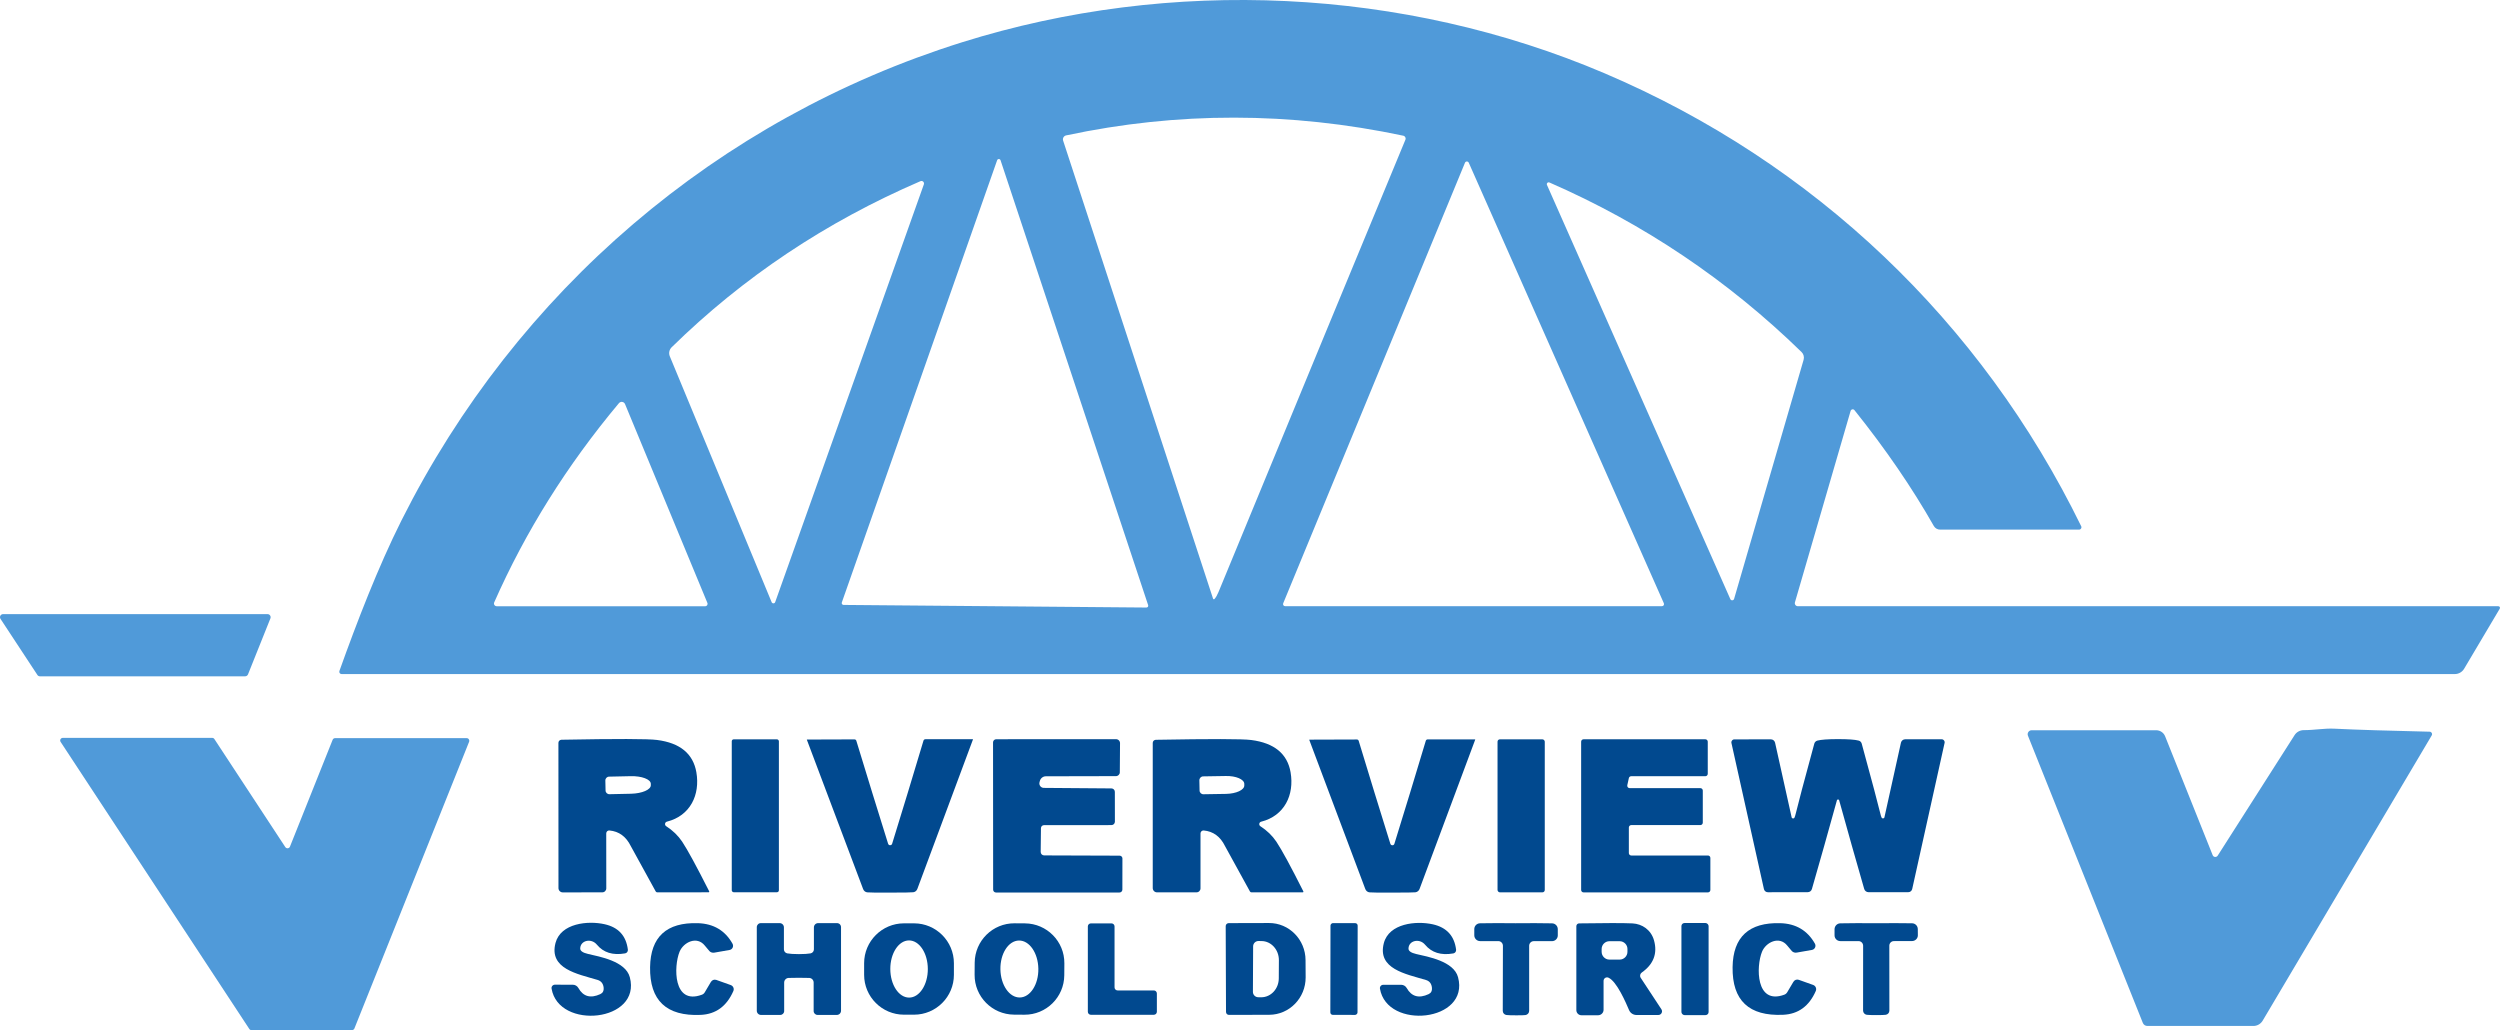 <?xml version="1.0" encoding="UTF-8"?><svg id="a" xmlns="http://www.w3.org/2000/svg" width="621.301" height="256" viewBox="0 0 621.301 256"><path d="M620.895,150.662c.312,0,.507.338.351.597l-8.857,14.935c-.481.818-1.364,1.325-2.312,1.325H84.882c-.39,0-.662-.39-.532-.766,4.338-12.13,9.584-25.766,15.416-37.403,28.649-57.065,78.545-99.805,139.364-118.857,51.922-16.26,109.61-13.571,159.597,7.701,52.091,22.182,93.623,61.714,118.494,112.584.195.39-.091.844-.532.844h-34.545c-.636,0-1.221-.338-1.545-.896-5.416-9.532-11.987-19.13-19.727-28.792-.273-.351-.831-.234-.961.195l-13.831,47.558c-.143.494.221.974.727.974h174.091ZM301.83,148.857c.351-.39.675-.948.974-1.675,19.961-48.416,35.455-85.896,46.468-112.455.182-.429-.078-.909-.519-1-28.143-5.961-56.078-5.987-83.805-.078-.584.13-.922.727-.74,1.299l37.26,113.831c.052.156.26.208.364.078ZM209.207,149.727c-.104.299.117.597.429.61l75.273.649c.312,0,.532-.299.429-.597l-36.675-110.545c-.13-.416-.714-.429-.857-.013l-38.597,109.896ZM365.012,40.429c-.182-.403-.766-.39-.935.013l-45.182,109.506c-.13.338.117.701.468.701h93.675c.364,0,.61-.377.468-.714l-48.493-109.506ZM228.753,45.026c-23.481,10.117-44.091,23.883-61.844,41.286-.584.584-.766,1.455-.455,2.221l25.312,61.117c.169.403.74.39.883-.013l36.948-103.818c.182-.519-.338-1.013-.844-.792ZM385.064,45.351c-.39-.169-.779.221-.61.61l45.571,102.935c.195.429.805.377.935-.065l17.273-59.416c.195-.688,0-1.429-.507-1.922-18.312-17.844-39.195-31.896-62.662-42.143ZM175.804,149.844l-20.468-49.416c-.26-.623-1.078-.753-1.519-.234-12.896,15.416-23.234,31.922-31,49.519-.195.442.13.948.623.948h51.831c.416,0,.688-.429.532-.818Z" fill="#509ad9"/><path d="M60.921,168.078H9.921c-.26,0-.506-.13-.636-.351L.129,153.805c-.338-.507.026-1.182.636-1.182h65.727c.545,0,.909.545.714,1.052l-5.571,13.922c-.117.286-.403.481-.714.481Z" fill="#509ad9"/><path d="M551.142,212.649l19.104-29.948c.494-.779,1.351-1.247,2.286-1.247,2.493.013,5.091-.481,7.571-.364,5.558.273,13.468.519,23.714.753.468.013.753.532.507.935l-42,70.87c-.481.818-1.364,1.325-2.312,1.325h-26.351c-.507,0-.948-.312-1.13-.779l-28.545-71.351c-.26-.649.221-1.364.922-1.364h30.948c.974,0,1.857.597,2.221,1.506l11.818,29.545c.208.532.935.597,1.247.117Z" fill="#509ad9"/><path d="M83.285,183.442h32.688c.468,0,.779.468.61.896l-28.506,71.26c-.104.247-.338.403-.61.403h-24.974c-.221,0-.429-.104-.545-.299L15.064,184.377c-.286-.429.026-1,.545-1h37.13c.221,0,.429.104.545.299l17.623,26.844c.299.442.961.377,1.156-.117l10.61-26.558c.104-.247.338-.403.61-.403Z" fill="#509ad9"/><path d="M176.246,221.506c.052.117-.026.247-.143.247l-12.779.013c-.143,0-.286-.091-.364-.221-4.065-7.364-6.13-11.117-6.195-11.273-1.169-2.364-2.922-3.662-5.299-3.883-.429-.052-.805.286-.805.727l.013,13.662c0,.545-.442.987-.987.987l-9.831.013c-.584,0-1.065-.481-1.065-1.065l-.013-36.104c0-.416.338-.753.753-.766,13.662-.26,21.571-.234,23.74.052,5.727.727,8.987,3.403,9.792,8.039.961,5.584-1.506,10.805-7.312,12.26-.532.13-.649.831-.195,1.13,1.649,1.065,2.974,2.351,3.974,3.844,1.338,2.013,3.571,6.13,6.714,12.338ZM150.441,193.974l.052,2.494c.013.519.442.922.961.909l5.39-.117c2.727-.065,4.922-1.013,4.896-2.117v-.364c-.026-1.104-2.26-1.948-5-1.883l-5.39.117c-.506.013-.922.442-.909.961Z" fill="#01498f"/><rect x="181.856" y="183.74" width="11.714" height="38" rx=".48" ry=".48" fill="#01498f"/><path d="M221.194,210.052c.273,0,.455-.13.532-.403,2.636-8.506,5.221-17.026,7.779-25.584.065-.208.247-.351.468-.351h11.805c.026,0,.039.026.026.052l-13.831,37.169c-.169.442-.558.753-1.013.805-.377.052-2.286.091-5.714.091-3.442.013-5.338-.013-5.727-.065-.455-.052-.844-.364-1.013-.805l-13.987-37.117c-.013-.013.013-.052.026-.052l11.805-.039c.221,0,.416.143.468.351,2.597,8.532,5.221,17.052,7.883,25.545.091.273.26.403.494.403Z" fill="#01498f"/><path d="M278.35,184.701l-.052,7.234c0,.519-.429.948-.961.948l-17.416.039c-.701,0-1.312.481-1.493,1.156l-.091.338c-.182.701.351,1.39,1.078,1.39l16.805.13c.481.013.844.39.844.857l.013,7.416c0,.468-.39.844-.857.844l-16.766.013c-.416,0-.753.338-.753.753l-.065,5.909c0,.481.39.857.857.857l18.766.065c.377,0,.688.312.688.675l-.013,7.766c0,.39-.312.714-.714.714h-30.714c-.377-.013-.688-.312-.688-.701l-.026-36.597c0-.442.351-.792.792-.792l29.779-.013c.558,0,1,.455.987,1Z" fill="#01498f"/><path d="M323.908,221.519c.052.117-.026.247-.143.247h-12.766c-.156,0-.286-.091-.364-.221-4.065-7.364-6.13-11.117-6.195-11.273-1.156-2.364-2.922-3.662-5.286-3.883-.429-.039-.805.299-.805.727v13.662c0,.545-.442.987-.987.987h-9.831c-.584,0-1.052-.481-1.052-1.065v-36.078c0-.416.338-.753.753-.766,13.649-.247,21.558-.234,23.727.052,5.727.74,8.987,3.416,9.779,8.039.961,5.584-1.506,10.805-7.312,12.26-.532.13-.649.831-.195,1.13,1.649,1.065,2.974,2.351,3.974,3.844,1.338,2.013,3.571,6.117,6.701,12.338ZM298.064,193.922l.052,2.532c0,.532.442.948.961.935l5.649-.091c2.507-.052,4.532-.987,4.506-2.104v-.39c-.026-1.13-2.078-2-4.584-1.948l-5.649.091c-.519.013-.935.442-.935.974Z" fill="#01498f"/><path d="M346.051,221.831c-3.429.013-5.338-.013-5.727-.065-.455-.052-.831-.364-1.013-.805l-13.935-37.091c-.013-.026,0-.052.026-.052l11.792-.039c.221-.013.403.13.468.338,2.584,8.545,5.208,17.052,7.857,25.545.091.273.26.403.532.403.247,0,.403-.13.494-.403,2.636-8.494,5.234-17.013,7.792-25.558.065-.208.247-.351.468-.351h11.792c.026,0,.039.039.026.052l-13.844,37.143c-.169.429-.558.74-1.013.805-.39.052-2.286.078-5.714.078Z" fill="#01498f"/><rect x="372.168" y="183.74" width="11.74" height="38.026" rx=".58" ry=".58" fill="#01498f"/><path d="M404.804,193.377l-.39,1.766c-.078.377.208.727.584.727h17.584c.325,0,.597.273.597.597v7.987c0,.325-.273.597-.597.597h-17.182c-.325,0-.597.273-.597.597v6.364c0,.325.273.597.597.597h19.065c.325,0,.597.273.597.597v7.974c0,.325-.273.597-.597.597h-30.922c-.325,0-.597-.273-.597-.597v-36.857c0-.325.273-.597.597-.597h30.273c.325,0,.597.273.597.597v7.987c0,.325-.273.597-.597.597h-18.429c-.286,0-.519.195-.584.468Z" fill="#01498f"/><path d="M456.791,183.688c2.506,0,4.221.117,5.117.364.377.091.662.377.766.753,2.558,9.377,4.104,15.182,4.636,17.416.104.455.208.779.312.974.169.312.623.247.701-.091l4.104-18.545c.117-.481.545-.831,1.052-.831h9.078c.468,0,.818.442.714.896l-8.052,36.325c-.104.455-.507.779-.974.779h-9.896c-.481,0-.909-.325-1.052-.792-2.013-6.961-4.091-14.312-6.234-22.065-.039-.13-.13-.182-.273-.182s-.234.052-.273.182c-2.143,7.753-4.208,15.104-6.221,22.065-.13.481-.558.792-1.052.792l-9.896.013c-.468,0-.87-.325-.974-.779l-8.078-36.312c-.104-.468.247-.896.714-.896l9.078-.013c.507,0,.935.338,1.052.831l4.117,18.545c.078.338.545.403.701.091.104-.208.208-.532.312-.974.532-2.234,2.065-8.039,4.623-17.429.104-.364.39-.649.766-.753.896-.234,2.61-.364,5.13-.364Z" fill="#01498f"/><path d="M137.077,245.688c-.091-.507.312-.974.818-.974l4.468.013c.558,0,1.078.299,1.364.792,1.208,2.156,3.026,2.662,5.455,1.545.623-.299.909-.805.844-1.532-.091-1.052-.597-1.714-1.506-2-5.065-1.506-12.13-2.766-10.468-9.182,1.312-4.922,8.052-5.597,12.208-4.662,3.429.766,5.351,2.87,5.779,6.312.052.455-.26.87-.701.935-3.039.532-5.377-.195-7.013-2.182-1.39-1.675-4.091-1.052-4.13.961-.013.597.623,1.052,1.909,1.351,2.883.688,9.338,1.779,10.416,5.779,2.974,11.13-17.701,13.208-19.442,2.844Z" fill="#01498f"/><path d="M176.688,244.013c.273-.455.831-.662,1.338-.481l3.571,1.273c.623.221.922.909.649,1.506-1.649,3.766-4.351,5.74-8.117,5.909-8.506.377-12.701-3.584-12.571-11.857.117-7.532,4.091-11.182,11.909-10.935,3.883.13,6.74,1.831,8.571,5.091.364.649-.013,1.455-.74,1.571l-3.779.662c-.429.078-.883-.052-1.195-.364-.143-.143-.532-.597-1.156-1.377-1.987-2.494-5.312-.844-6.286,1.519-1.481,3.662-1.61,13.299,5.519,10.688.312-.104.571-.312.74-.597l1.545-2.61Z" fill="#01498f"/><path d="M198.545,237.117c1.299,0,2.273-.065,2.896-.182.481-.091.831-.506.831-1v-5.468c0-.584.468-1.052,1.052-1.052h4.688c.558,0,1,.442,1,1v20.779c0,.571-.468,1.039-1.039,1.039h-4.792c-.532,0-.974-.429-.974-.961v-7.091c0-.597-.455-1.091-1.052-1.143-.429-.026-1.299-.039-2.61-.039s-2.182.013-2.61.039c-.584.052-1.052.545-1.052,1.143v7.091c0,.532-.442.961-.974.961h-4.792c-.571,0-1.039-.468-1.039-1.039v-20.779c0-.558.455-1,1-1h4.688c.584,0,1.052.468,1.052,1.052v5.468c0,.494.351.909.831,1,.636.117,1.597.182,2.896.182Z" fill="#01498f"/><path d="M237.064,242.26c0,5.468-4.442,9.909-9.909,9.909h-2.494c-5.468,0-9.909-4.442-9.909-9.909v-2.883c0-5.468,4.442-9.909,9.909-9.909h2.494c5.468,0,9.909,4.442,9.909,9.909v2.883ZM225.909,233.714c-2.572,0-4.663,3.195-4.65,7.112.013,3.927,2.104,7.096,4.675,7.096s4.663-3.195,4.65-7.112c-.013-3.927-2.104-7.096-4.675-7.096Z" fill="#01498f"/><path d="M264.495,242.389c-.041,5.442-4.483,9.831-9.926,9.788l-2.571-.018c-5.44-.043-9.83-4.484-9.788-9.926l.021-2.987c.041-5.442,4.483-9.831,9.926-9.788l2.571.018c5.44.043,9.83,4.484,9.788,9.926l-.021,2.987ZM253.226,233.741c-2.603.038-4.668,3.246-4.603,7.151.064,3.913,2.22,7.043,4.825,7.003,2.603-.038,4.668-3.246,4.603-7.151-.064-3.913-2.22-7.043-4.825-7.003Z" fill="#01498f"/><path d="M286.753,252.195h-15.649c-.416,0-.753-.338-.753-.753v-21.208c0-.416.338-.753.753-.753h5.13c.416,0,.753.338.753.753v15.156c0,.416.338.753.753.753h9.013c.416,0,.753.338.753.753v4.545c0,.416-.338.753-.753.753Z" fill="#01498f"/><path d="M304.61,230.169c0-.416.325-.74.74-.753l10.013-.026c5-.026,9.078,4.117,9.091,9.221l.026,4.286c.013,5.117-4.026,9.273-9.039,9.299l-10.013.026c-.403.013-.74-.325-.74-.727l-.078-21.325ZM311.428,235.182l-.052,11.325c0,.727.597,1.325,1.325,1.325l.74.013c2.403,0,4.364-2.104,4.364-4.714l.026-4.519c0-2.61-1.935-4.74-4.338-4.74l-.74-.013c-.727,0-1.325.597-1.325,1.325Z" fill="#01498f"/><rect x="322.61" y="237.442" width="22.805" height="6.753" rx=".61" ry=".61" transform="translate(92.611 574.41) rotate(-89.9)" fill="#01498f"/><path d="M343.766,244.74h4.455c.558,0,1.078.299,1.364.792,1.208,2.143,3.026,2.662,5.455,1.532.623-.299.896-.805.831-1.532-.091-1.052-.584-1.714-1.506-1.987-5.052-1.506-12.117-2.753-10.455-9.156,1.299-4.922,8.026-5.597,12.182-4.675,3.416.766,5.351,2.857,5.779,6.299.052.455-.26.857-.701.935-3.039.532-5.377-.195-7.013-2.169-1.39-1.675-4.091-1.039-4.117.961-.013.597.623,1.052,1.909,1.351,2.883.675,9.325,1.766,10.403,5.753,2.987,11.104-17.649,13.208-19.403,2.87-.091-.506.299-.974.818-.974Z" fill="#01498f"/><path d="M376.766,229.442c3.299-.039,6.286-.026,8.948.026.792.013,1.429.662,1.429,1.455v1.545c0,.792-.649,1.429-1.442,1.429h-4.532c-.636,0-1.143.519-1.143,1.156v16.169c0,.519-.39.961-.909,1.039-.377.052-1.169.078-2.377.065-1.195,0-1.974-.026-2.364-.078-.519-.065-.909-.506-.909-1.026l.039-16.169c0-.649-.507-1.169-1.143-1.169h-4.532c-.792,0-1.442-.649-1.442-1.442v-1.545c0-.792.636-1.429,1.429-1.442,2.675-.052,5.649-.052,8.948-.013Z" fill="#01498f"/><path d="M407.753,243.013l5.143,7.818c.403.61-.039,1.416-.766,1.416h-5.429c-.805,0-1.532-.481-1.844-1.208-.779-1.818-3.039-7.13-5.117-8.065-.571-.26-1.221.156-1.221.792v7.182c0,.753-.61,1.364-1.377,1.364h-4.117c-.701,0-1.273-.571-1.273-1.273v-20.87c0-.377.312-.688.688-.688,6.507-.104,10.922-.104,13.26,0,2.416.117,4.623,1.623,5.351,4.208.909,3.26-.104,5.935-3.052,8.013-.416.299-.532.87-.247,1.312ZM404.454,235.844c0-1.065-.87-1.935-1.935-1.935h-2.545c-1.065,0-1.935.87-1.935,1.935v.701c0,1.065.87,1.935,1.935,1.935h2.545c1.065,0,1.935-.87,1.935-1.935v-.701Z" fill="#01498f"/><rect x="417.869" y="229.39" width="6.753" height="22.883" rx=".76" ry=".76" fill="#01498f"/><path d="M445.701,244c.273-.468.831-.675,1.338-.494l3.571,1.273c.61.221.909.909.649,1.506-1.649,3.766-4.351,5.74-8.104,5.909-8.507.39-12.688-3.558-12.571-11.831.104-7.519,4.065-11.169,11.883-10.935,3.87.117,6.727,1.818,8.571,5.078.364.636-.013,1.442-.74,1.571l-3.779.662c-.429.078-.883-.052-1.195-.364-.143-.143-.519-.597-1.156-1.377-1.987-2.481-5.312-.831-6.273,1.532-1.48,3.662-1.597,13.286,5.532,10.675.299-.104.558-.325.727-.597l1.545-2.61Z" fill="#01498f"/><path d="M466.285,252.273c-1.195,0-1.987-.026-2.364-.078-.519-.078-.909-.519-.909-1.039l.013-16.117c0-.636-.506-1.156-1.143-1.156h-4.519c-.792,0-1.442-.636-1.442-1.429v-1.532c.013-.792.636-1.442,1.429-1.455,2.662-.052,5.636-.065,8.922-.026,3.286-.039,6.26-.026,8.922.013.792.013,1.416.662,1.416,1.455l.013,1.545c0,.779-.649,1.416-1.442,1.416l-4.519.013c-.623,0-1.143.519-1.13,1.156l.013,16.117c.013.519-.377.961-.896,1.039-.39.052-1.169.078-2.364.078Z" fill="#01498f"/></svg>